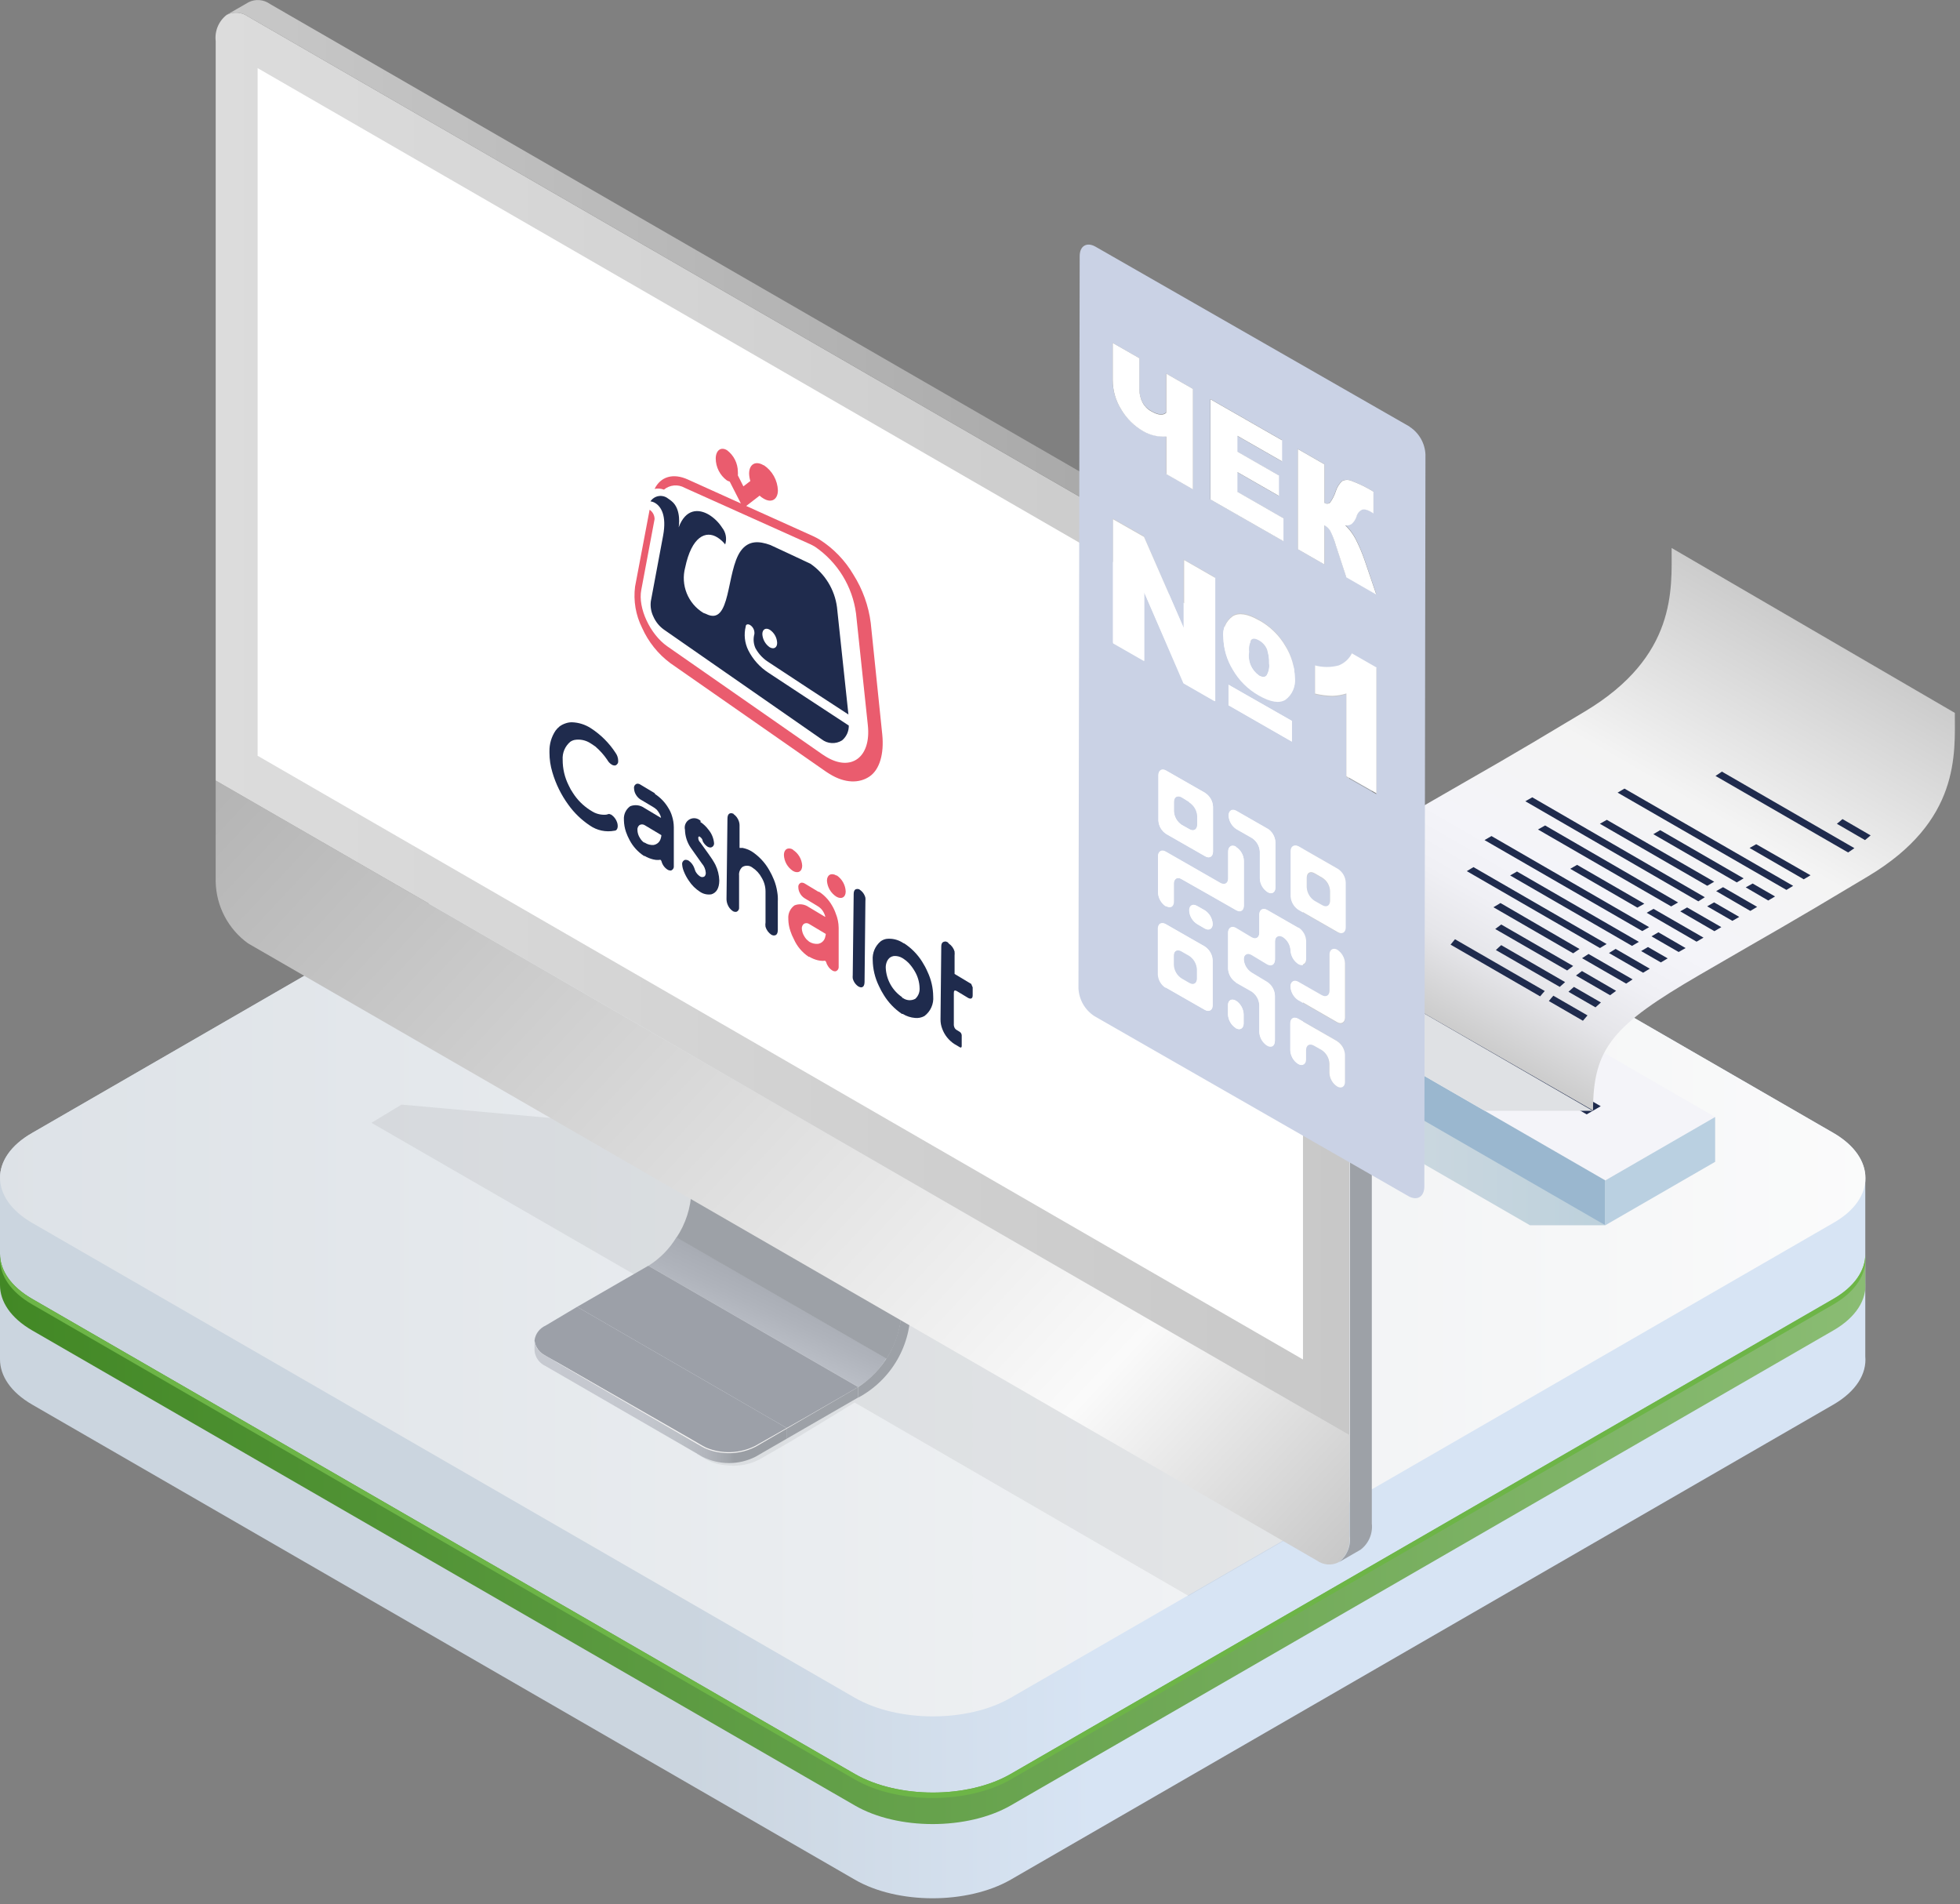 <svg width="209" height="203" viewBox="0 0 209 203" fill="none" xmlns="http://www.w3.org/2000/svg">
<rect x="0" y="0" width="209" height="203" fill="#808080" stroke="none"/>
<path d="M195.5 120.78L107.77 70.13C103.2 67.49 95.77 67.49 91.16 70.13L3.43 120.78C1.14 122.1 0 123.84 0 125.58V144.91C0 146.66 1.13 148.41 3.43 149.74L91.16 200.39C95.72 203.03 103.16 203.03 107.77 200.39L195.5 149.74C197.93 148.33 199.07 146.45 198.9 144.6V125.6C198.92 123.84 197.78 122.1 195.5 120.78Z" fill="url(#paint0_linear)"/>
<path d="M195.5 120.78C200.06 123.42 200.06 127.78 195.5 130.37L107.77 181C103.2 183.64 95.77 183.64 91.16 181L3.43 130.37C-1.14 127.73 -1.14 123.37 3.43 120.78L91.16 70.13C95.72 67.49 103.16 67.49 107.77 70.13L195.5 120.78Z" fill="url(#paint1_linear)"/>
<path d="M195.5 138.47L107.77 189.12C103.2 191.76 95.77 191.76 91.16 189.12L3.43 138.47C1.14 137.15 0 135.41 0 133.67V137C0 138.75 1.13 140.5 3.43 141.83L91.16 192.48C95.72 195.12 103.16 195.12 107.77 192.48L195.5 141.83C197.93 140.43 199.07 138.54 198.9 136.69V133.69C198.92 135.41 197.78 137.15 195.5 138.47Z" fill="url(#paint2_linear)"/>
<path d="M195.5 138.47L107.77 189.12C103.2 191.76 95.77 191.76 91.16 189.12L3.43 138.47C1.14 137.15 0 135.41 0 133.67V134.23C0 135.98 1.13 137.73 3.43 139.06L91.16 189.71C95.72 192.34 103.16 192.34 107.77 189.71L195.5 139.06C197.93 137.65 199.07 135.77 198.9 133.92V133.68C198.92 135.41 197.78 137.15 195.5 138.47Z" fill="#6DB547"/>
<path d="M163.14 130.62H171.18L126.75 100.2L118.72 104.98L163.14 130.62Z" fill="url(#paint3_linear)"/>
<path d="M171.18 125.84L182.89 119.08L138.47 93.44L126.75 100.2L171.18 125.84Z" fill="#F4F4F9"/>
<path d="M171.18 130.62V125.84L126.75 100.2V104.98L171.18 130.62Z" fill="#9AB7CF"/>
<path d="M182.89 123.86V119.08L171.18 125.84V130.62L182.89 123.86Z" fill="#BAD0E1"/>
<path d="M169.19 118.8L170.69 117.93L140.46 100.48L138.96 101.35L169.19 118.8Z" fill="#1F2B4D"/>
<path d="M139.61 101C139.61 94.31 141.8 91.69 151.03 86.35C160.26 81.01 159.25 81.7 169.03 75.83C178.81 69.96 178.25 62.83 178.25 58.42L208.45 76C208.45 80.41 209.03 87.53 199.23 93.4C189.43 99.27 190.43 98.58 181.23 103.93C172.03 109.28 169.87 111.69 169.87 118.38L139.61 101Z" fill="url(#paint4_linear)"/>
<path style="mix-blend-mode:multiply" d="M169.84 118.42H158.32L126.75 100.2C129.47 98.63 133.31 97.33 139.61 100.97L169.84 118.42Z" fill="url(#paint5_linear)"/>
<path d="M182.93 82.72L197.07 90.88L197.74 90.42L183.61 82.26C183.39 82.42 183.16 82.57 182.93 82.72ZM183 95L186.64 97.11L187.37 96.68L183.73 94.58L183 95ZM168.05 104L171.69 106.1L172.33 105.63L168.69 103.52L168.05 104ZM186.15 94.6L188.55 96L189.28 95.57L186.89 94.19L186.15 94.6ZM171.57 101.6L175.21 103.7L175.92 103.27L172.28 101.16L171.57 101.6ZM167.25 105.73L170.13 107.39L170.71 106.87L167.83 105.21L167.25 105.73ZM165.64 106.15C165.467 106.337 165.307 106.527 165.16 106.72L168.79 108.82L169.28 108.25L165.64 106.15ZM168.7 102.15L173.4 104.86L174.09 104.41L169.39 101.7L168.7 102.15ZM182.04 96.62L184.73 98.17L185.46 97.75L182.78 96.2L182.04 96.62ZM179.17 97.16L182.81 99.27L183.55 98.84L179.9 96.74L179.17 97.16ZM175 101.39L177.1 102.6L177.83 102.17L175.73 100.96L175 101.39ZM175.59 97.31L180.91 100.39L181.65 99.96L176.32 96.89L175.59 97.31ZM176.1 99.82L179 101.49L179.74 101.07L176.84 99.39L176.1 99.82ZM195.87 87.82L198.87 89.56C199.07 89.39 199.28 89.23 199.47 89.06L196.47 87.32C196.27 87.5 196.07 87.66 195.86 87.83L195.87 87.82ZM186.56 90.4L192.34 93.74L193.06 93.31L187.27 90L186.56 90.4ZM172.49 84.5L190.49 94.87L191.21 94.44L173.22 84.07L172.49 84.5ZM177.03 88.5L176.3 88.93L185.2 94.07L185.93 93.64L177.03 88.5ZM182.79 94L171.34 87.4L170.6 87.82L182.05 94.43L182.79 94ZM181.79 95.65L163.39 85L162.65 85.42L181.1 96.09L181.79 95.65ZM164 88.43L178.2 96.63L178.94 96.21L164.76 88L164 88.43ZM174.6 96.76L175.34 96.34L168.17 92.2L167.44 92.62L174.6 96.76ZM175.85 98.84L159.04 89.13L158.3 89.56L175.12 99.26L175.85 98.84ZM161.76 92.91L161.03 93.33L174.03 100.84L174.76 100.41L161.76 92.91ZM171.32 100.64L157.12 92.44L156.41 92.87L170.61 101.07L171.32 100.64ZM159.25 96.72L167.75 101.63L168.43 101.17L160 96.27L159.25 96.72ZM159.44 99.04L167.11 103.46L167.75 102.98L160.08 98.56L159.44 99.04ZM166.89 104.7L160.08 100.76C159.88 100.93 159.69 101.11 159.51 101.28L166.32 105.21L166.89 104.7ZM154.67 100.7L164.23 106.22C164.38 106.03 164.55 105.84 164.72 105.65L155.15 100.13C154.997 100.317 154.843 100.503 154.69 100.69L154.67 100.7Z" fill="#1F2B4D"/>
<g style="mix-blend-mode:multiply" opacity="0.06">
<path d="M74.1 120.57L42.82 117.76L39.61 119.7L78 141.85L77.88 149.85L74.31 155L75.31 155.6C76.049 155.986 76.866 156.202 77.7 156.23C78.825 156.335 79.956 156.117 80.96 155.6L84.33 153.66C86.52 152.34 88.97 150.85 91.13 149.52L92.19 150.13L126.73 170.13L143.24 160.6L74.1 120.57Z" fill="black"/>
</g>
<path d="M58.18 144.53L74.9 154.19C75.777 154.634 76.747 154.865 77.73 154.865C78.713 154.865 79.683 154.634 80.56 154.19L83.92 152.25L61.54 139.32L58.18 141.32C56.61 142.17 56.61 143.63 58.18 144.53Z" fill="url(#paint6_linear)"/>
<path d="M57 142.9C57.034 143.25 57.16 143.586 57.366 143.872C57.571 144.158 57.849 144.385 58.17 144.53L74.89 154.19C75.767 154.634 76.737 154.865 77.72 154.865C78.703 154.865 79.673 154.634 80.55 154.19L83.91 152.25L61.54 139.32L58.18 141.32C57.864 141.459 57.589 141.677 57.382 141.954C57.175 142.231 57.043 142.557 57 142.9Z" fill="url(#paint7_linear)"/>
<path d="M80.56 154.19C79.683 154.634 78.713 154.865 77.73 154.865C76.747 154.865 75.777 154.634 74.9 154.19L58.18 144.53C57.857 144.387 57.577 144.16 57.37 143.874C57.163 143.588 57.035 143.252 57 142.9V144C57.034 144.351 57.16 144.686 57.366 144.972C57.571 145.258 57.849 145.485 58.17 145.63L74.9 155.3C75.777 155.744 76.747 155.975 77.73 155.975C78.713 155.975 79.683 155.744 80.56 155.3L83.92 153.36V152.25L80.56 154.19Z" fill="url(#paint8_linear)"/>
<path d="M91.51 147.86C92.736 147.094 93.764 146.049 94.51 144.81L72.14 131.89C71.398 133.131 70.369 134.177 69.14 134.94L91.52 147.86H91.51Z" fill="url(#paint9_linear)"/>
<path d="M69.13 134.94L61.54 139.32L83.92 152.25L91.51 147.87L69.13 134.94Z" fill="url(#paint10_linear)"/>
<path d="M83.92 152.25V153.36L91.51 148.98V147.87L83.92 152.25Z" fill="#9DA1A7"/>
<path d="M96.12 139.88C96.033 141.482 95.571 143.04 94.77 144.43C93.969 145.82 92.852 147.002 91.51 147.88V149C93.247 148.072 94.69 146.677 95.674 144.971C96.659 143.265 97.146 141.318 97.08 139.35L96.12 139.88Z" fill="#9DA1A7"/>
<path d="M97.08 126.4L96.12 126.96V139.88L97.08 139.33V126.4Z" fill="#9DA1A7"/>
<path d="M96.12 139.88V126.96L75.79 115.22L73.73 114.03V126.96L96.12 139.88Z" fill="#9DA1A7"/>
<path d="M73.73 127C73.663 128.758 73.113 130.464 72.14 131.93L94.53 144.85C95.5 143.383 96.05 141.678 96.12 139.92L73.73 127Z" fill="#9DA1A7"/>
<path d="M91.51 147.87L86.13 151L80.6 154.22C79.512 154.787 78.279 155.016 77.06 154.88C76.436 154.829 75.825 154.677 75.25 154.43C74.96 154.3 74.69 154.13 74.42 153.98L73.61 153.51L61.74 146.62L59.53 145.33C59.2 145.13 58.9 144.95 58.61 144.79C58.345 144.644 58.088 144.483 57.84 144.31C57.488 144.062 57.22 143.713 57.07 143.31C57.038 143.209 57.015 143.105 57 143C57.01 143.112 57.033 143.223 57.07 143.33C57.219 143.737 57.492 144.086 57.85 144.33C58.07 144.49 58.34 144.62 58.62 144.79L59.55 145.31L61.77 146.58L73.68 153.41L74.49 153.88C74.76 154.04 75.03 154.2 75.3 154.33C76.132 154.677 77.029 154.84 77.93 154.809C78.831 154.778 79.714 154.553 80.52 154.15L86.08 151L91.51 147.87Z" fill="#F3F2F1"/>
<path d="M26.45 100.57L140.45 166.38C140.775 166.611 141.157 166.75 141.555 166.782C141.953 166.814 142.352 166.737 142.71 166.56C143.137 166.239 143.473 165.811 143.683 165.32C143.894 164.829 143.972 164.291 143.91 163.76V153L23 83.21V94C23.027 95.287 23.352 96.551 23.951 97.691C24.55 98.832 25.405 99.817 26.45 100.57Z" fill="url(#paint11_linear)"/>
<path d="M23 83.21L143.89 153V74.19C143.89 71.64 142.34 68.67 140.43 67.57L26.45 1.76C26.123 1.528 25.74 1.388 25.34 1.357C24.94 1.325 24.539 1.402 24.18 1.58C23.758 1.905 23.428 2.334 23.221 2.824C23.014 3.315 22.938 3.851 23 4.38V83.21Z" fill="url(#paint12_linear)"/>
<path d="M82.64 33C82.657 33.273 82.739 33.539 82.878 33.775C83.017 34.011 83.209 34.212 83.44 34.36C83.88 34.61 84.24 34.42 84.24 33.92C84.222 33.645 84.141 33.378 84.002 33.14C83.863 32.902 83.671 32.7 83.44 32.55C83 32.27 82.64 32.47 82.64 33Z" fill="#141618"/>
<path d="M29.68 87.08L143.89 153.02L29.68 87.08Z" fill="#D4D7DE"/>
<path d="M142.76 66.22L28.78 0.42C28.456 0.187 28.074 0.046 27.676 0.013C27.278 -0.021 26.879 0.054 26.52 0.23L24.18 1.58C24.539 1.402 24.94 1.325 25.34 1.357C25.739 1.388 26.123 1.528 26.45 1.76L140.45 67.57C141.558 68.284 142.442 69.296 143 70.49L145.34 69.15C144.775 67.948 143.88 66.932 142.76 66.22Z" fill="url(#paint13_linear)"/>
<path d="M143 70.49C143.589 71.636 143.91 72.901 143.94 74.19V163.76C144.002 164.291 143.924 164.829 143.713 165.32C143.503 165.811 143.167 166.239 142.74 166.56L145.08 165.21C145.506 164.887 145.84 164.46 146.05 163.969C146.261 163.478 146.34 162.941 146.28 162.41V72.84C146.25 71.555 145.929 70.293 145.34 69.15L143 70.49Z" fill="#9DA1A7"/>
<path d="M138.94 144.93V71.62L27.47 7.26V80.57L138.94 144.93Z" fill="white"/>
<path d="M81.42 49.6C80.58 49.09 79.89 49.48 79.88 50.47C79.886 50.745 79.93 51.017 80.01 51.28L79.27 51.85L78.68 50.68C78.691 50.55 78.691 50.42 78.68 50.29C78.677 49.846 78.571 49.408 78.372 49.011C78.172 48.614 77.884 48.268 77.53 48C76.88 47.6 76.33 48 76.32 48.88C76.323 49.333 76.431 49.779 76.636 50.184C76.841 50.588 77.136 50.939 77.5 51.21C77.596 51.268 77.701 51.312 77.81 51.34L79 53.67L73.35 51.12C71.76 50.4 70.44 50.82 69.8 52.12C70.134 52.053 70.481 52.081 70.8 52.2C71.103 51.947 71.476 51.792 71.869 51.756C72.262 51.72 72.656 51.806 73 52L86.36 58C86.549 58.085 86.733 58.182 86.91 58.29C88.097 59.102 89.099 60.154 89.852 61.38C90.605 62.605 91.091 63.974 91.28 65.4L92.54 77.31C92.91 80.73 90.76 82.31 88.08 80.67L87.69 80.42L71.15 68.9C69.31 67.61 68.01 64.8 68.38 62.9L69.8 55.34C69.799 55.143 69.75 54.949 69.658 54.775C69.566 54.601 69.433 54.451 69.27 54.34L67.72 62.53C67.526 64.042 67.787 65.577 68.47 66.94C69.134 68.425 70.167 69.716 71.47 70.69L88 82.21C88.17 82.33 88.32 82.42 88.48 82.52C90.1 83.52 91.63 83.52 92.72 82.78C93.81 82.04 94.28 80.34 94.08 78.32L92.85 66.41C92.617 64.579 91.986 62.821 91 61.26C90.11 59.745 88.872 58.463 87.39 57.52C87.164 57.383 86.93 57.259 86.69 57.15L79.57 53.94L81 52.84C81.126 52.961 81.267 53.065 81.42 53.15C82.26 53.66 82.94 53.26 82.95 52.28C82.93 51.748 82.784 51.227 82.525 50.762C82.266 50.296 81.901 49.898 81.46 49.6" fill="#EA5C6E"/>
<path d="M82.07 69C81.842 68.841 81.654 68.632 81.519 68.39C81.383 68.147 81.305 67.877 81.29 67.6C81.29 67.09 81.66 66.88 82.09 67.14C82.321 67.295 82.512 67.503 82.647 67.746C82.783 67.99 82.859 68.262 82.87 68.54C82.87 69.06 82.5 69.25 82.07 69ZM86.42 60.1C86.3 60.03 82.14 58.1 82.14 58.1C80.92 57.66 79.82 57.6 78.99 58.73C77.41 60.92 77.99 66.85 75.27 65.44L75 65.34C74.199 64.852 73.577 64.118 73.228 63.247C72.878 62.377 72.819 61.416 73.06 60.51C73.75 57.2 75.26 56.51 76.51 57.3C76.823 57.499 77.1 57.749 77.33 58.04C77.426 57.737 77.447 57.416 77.389 57.103C77.332 56.791 77.198 56.498 77 56.25C76.644 55.696 76.169 55.228 75.61 54.88C74.49 54.21 73.11 54.23 72.37 56.22C72.37 56.22 72.71 54.31 71.62 53.43C71.499 53.329 71.372 53.236 71.24 53.15C71.1 53.038 70.938 52.957 70.765 52.912C70.591 52.866 70.411 52.858 70.234 52.886C70.057 52.914 69.888 52.979 69.737 53.076C69.587 53.173 69.458 53.3 69.36 53.45C69.541 53.471 69.716 53.532 69.87 53.63C70.47 53.99 71.11 54.94 70.71 57.1L69.4 64.1C69.33 64.658 69.424 65.224 69.67 65.73C69.91 66.281 70.293 66.757 70.78 67.11L87.61 78.81C87.916 79.053 88.29 79.195 88.681 79.216C89.071 79.238 89.459 79.138 89.79 78.93C90.021 78.738 90.206 78.496 90.33 78.222C90.455 77.948 90.516 77.65 90.51 77.35C88.78 76.22 82.35 72 81.94 71.72C81.029 71.129 80.291 70.308 79.8 69.34C79.404 68.547 79.305 67.639 79.52 66.78C79.52 66.55 79.76 66.5 79.98 66.63L80.09 66.71C80.218 66.817 80.317 66.955 80.378 67.11C80.439 67.266 80.46 67.434 80.44 67.6C80.302 68.102 80.344 68.636 80.56 69.11C80.9 69.73 81.397 70.251 82 70.62C84 71.95 88.89 75.15 90.47 76.17L89.25 64.73C89.128 63.803 88.814 62.912 88.326 62.115C87.839 61.317 87.189 60.631 86.42 60.1Z" fill="#1F2B4D"/>
<path d="M63 77.63C62.402 77.243 61.711 77.025 61 77C60.769 76.997 60.539 77.034 60.32 77.11C60.087 77.185 59.868 77.296 59.67 77.44C59.509 77.572 59.365 77.724 59.24 77.89C58.803 78.543 58.576 79.314 58.59 80.1V80.23C58.59 80.941 58.694 81.649 58.9 82.33C59.265 83.577 59.843 84.751 60.61 85.8C61.231 86.665 62.003 87.41 62.89 88C63.269 88.265 63.696 88.451 64.148 88.547C64.6 88.643 65.066 88.647 65.52 88.56C65.74 88.56 65.87 88.35 65.87 88.05C65.869 87.917 65.845 87.785 65.8 87.66C65.687 87.33 65.469 87.046 65.18 86.85L64.95 86.77L64.64 86.85C64.058 86.902 63.477 86.746 63 86.41L62.87 86.33C62.166 85.87 61.566 85.267 61.11 84.56C60.928 84.298 60.771 84.02 60.64 83.73C60.214 82.883 59.995 81.948 60 81C59.974 80.639 60.033 80.276 60.174 79.942C60.315 79.609 60.533 79.313 60.81 79.08C60.951 78.982 61.111 78.914 61.28 78.88C61.868 78.783 62.472 78.912 62.97 79.24L63.11 79.33L63.48 79.58C63.964 79.995 64.391 80.473 64.75 81C64.861 81.207 65.022 81.383 65.22 81.51C65.342 81.588 65.487 81.619 65.63 81.6C65.725 81.561 65.805 81.492 65.858 81.404C65.91 81.315 65.932 81.212 65.92 81.11C65.917 80.805 65.819 80.508 65.64 80.26C64.955 79.207 64.055 78.311 63 77.63Z" fill="#1F2B4D"/>
<path d="M68.71 89.85C68.517 89.717 68.357 89.543 68.24 89.34C68.069 89.082 67.975 88.78 67.97 88.47C67.962 88.373 67.978 88.276 68.016 88.187C68.055 88.098 68.114 88.02 68.19 87.96C68.272 87.912 68.365 87.886 68.46 87.886C68.555 87.886 68.648 87.912 68.73 87.96L70.52 89.03V89.1C70.507 89.205 70.483 89.309 70.45 89.41C70.401 89.581 70.305 89.735 70.172 89.854C70.039 89.972 69.876 90.051 69.7 90.08C69.376 90.106 69.053 90.025 68.78 89.85L68.67 89.79L68.71 89.85ZM69.8 84.55L68.28 83.64C68.174 83.568 68.047 83.536 67.92 83.55C67.818 83.58 67.73 83.647 67.673 83.737C67.616 83.827 67.593 83.934 67.61 84.04C67.615 84.23 67.66 84.417 67.74 84.59C67.856 84.838 68.035 85.052 68.26 85.21L69.59 86C69.753 86.091 69.904 86.202 70.04 86.33C70.149 86.461 70.246 86.602 70.33 86.75C70.408 86.886 70.463 87.035 70.49 87.19C70.49 87.19 70.49 87.19 70.37 87.13L68.7 86.13C68.484 85.978 68.234 85.882 67.973 85.85C67.711 85.819 67.445 85.853 67.2 85.95C66.975 86.111 66.795 86.327 66.677 86.577C66.56 86.828 66.509 87.104 66.53 87.38V87.45C66.54 87.872 66.614 88.29 66.75 88.69C66.853 88.986 66.98 89.274 67.13 89.55C67.489 90.24 68.019 90.825 68.67 91.25H68.74C69.023 91.418 69.33 91.543 69.65 91.62C69.829 91.667 70.014 91.688 70.2 91.68C70.288 91.655 70.382 91.655 70.47 91.68C70.47 91.68 70.47 91.68 70.54 91.83C70.635 92.193 70.863 92.508 71.18 92.71C71.285 92.775 71.406 92.809 71.53 92.81C71.631 92.78 71.718 92.716 71.777 92.628C71.835 92.54 71.861 92.435 71.85 92.33V88.18C71.846 87.779 71.782 87.382 71.66 87C71.57 86.697 71.439 86.407 71.27 86.14C70.92 85.544 70.438 85.038 69.86 84.66" fill="#1F2B4D"/>
<path d="M74.73 87.53C74.577 87.373 74.377 87.27 74.16 87.237C73.944 87.205 73.722 87.245 73.53 87.35C73.338 87.456 73.186 87.622 73.097 87.822C73.009 88.023 72.989 88.247 73.04 88.46C73.055 89.142 73.267 89.805 73.65 90.37L74.84 92.05C75.087 92.327 75.235 92.679 75.26 93.05C75.266 93.184 75.224 93.315 75.14 93.42C75.067 93.476 74.977 93.506 74.885 93.506C74.793 93.506 74.703 93.476 74.63 93.42C74.426 93.28 74.261 93.091 74.15 92.87C74.104 92.759 74.064 92.645 74.03 92.53C73.916 92.214 73.706 91.941 73.43 91.75C73.312 91.681 73.175 91.653 73.04 91.67C72.942 91.704 72.86 91.769 72.805 91.857C72.75 91.944 72.727 92.048 72.74 92.15C72.758 92.408 72.819 92.662 72.92 92.9C73.06 93.254 73.241 93.589 73.46 93.9C73.767 94.368 74.169 94.767 74.64 95.07C74.997 95.313 75.434 95.41 75.86 95.34C76.41 95.17 76.69 94.67 76.7 93.88C76.683 93.297 76.543 92.725 76.29 92.2C76.21 92.05 76.11 91.86 75.94 91.6C75.77 91.34 75.43 90.86 74.67 89.81C74.544 89.693 74.469 89.532 74.46 89.36V89.25C74.53 89.13 74.61 89.16 74.68 89.25C74.796 89.333 74.88 89.453 74.92 89.59V89.65C75.033 89.892 75.209 90.1 75.43 90.25C75.534 90.317 75.656 90.352 75.78 90.35C75.891 90.333 75.99 90.273 76.058 90.183C76.125 90.093 76.154 89.981 76.14 89.87C76.089 89.339 75.876 88.836 75.53 88.43C75.293 88.111 75.002 87.837 74.67 87.62" fill="#1F2B4D"/>
<path d="M78.26 86.78C78.175 86.735 78.084 86.705 77.99 86.69C77.8 86.69 77.57 86.76 77.57 87.3L77.47 95.78C77.464 95.988 77.498 96.195 77.57 96.39C77.676 96.691 77.876 96.951 78.14 97.13C78.251 97.198 78.381 97.226 78.51 97.21C78.605 97.179 78.686 97.116 78.74 97.032C78.795 96.949 78.82 96.849 78.81 96.75V93.34C78.792 93.171 78.814 93.001 78.875 92.843C78.936 92.684 79.034 92.543 79.16 92.43C79.323 92.33 79.513 92.282 79.704 92.293C79.895 92.303 80.079 92.372 80.23 92.49C80.653 92.764 80.997 93.143 81.23 93.59C81.492 94.028 81.63 94.529 81.63 95.04V98.33C81.604 98.489 81.604 98.651 81.63 98.81C81.735 99.152 81.954 99.448 82.25 99.65C82.328 99.692 82.412 99.719 82.5 99.73C82.69 99.73 82.93 99.67 82.94 99.15V96.09C82.958 95.755 82.938 95.42 82.88 95.09C82.814 94.637 82.693 94.194 82.52 93.77C82.381 93.425 82.217 93.091 82.03 92.77C81.576 91.963 80.934 91.277 80.16 90.77C79.852 90.584 79.513 90.456 79.16 90.39C79.06 90.403 78.96 90.403 78.86 90.39V90.29V87.94C78.855 87.821 78.835 87.704 78.8 87.59C78.701 87.261 78.493 86.975 78.21 86.78" fill="#1F2B4D"/>
<path d="M91.68 94.84C91.606 94.791 91.519 94.767 91.43 94.77C91.25 94.77 91.03 94.84 91.03 95.33L90.93 103.94C90.919 104.06 90.919 104.18 90.93 104.3C91.014 104.657 91.233 104.969 91.54 105.17C91.621 105.215 91.709 105.245 91.8 105.26C91.98 105.26 92.18 105.17 92.19 104.68L92.28 96.06C92.291 95.943 92.291 95.826 92.28 95.71C92.194 95.351 91.971 95.039 91.66 94.84" fill="#1F2B4D"/>
<path d="M96.2 106.31C95.686 105.961 95.26 105.498 94.957 104.956C94.653 104.415 94.48 103.81 94.45 103.19C94.441 102.989 94.472 102.789 94.54 102.6C94.608 102.396 94.733 102.215 94.9 102.08C95.02 101.998 95.156 101.944 95.3 101.92C95.625 101.893 95.951 101.97 96.23 102.14L96.34 102.21C96.539 102.339 96.724 102.49 96.89 102.66C97.126 102.913 97.334 103.191 97.51 103.49C97.861 104.058 98.051 104.712 98.06 105.38C98.068 105.586 98.031 105.791 97.952 105.981C97.872 106.171 97.752 106.341 97.6 106.48C97.392 106.592 97.157 106.643 96.922 106.627C96.687 106.611 96.46 106.529 96.27 106.39H96.2V106.31ZM96.36 100.56L96.26 100.5C95.75 100.17 95.143 100.026 94.54 100.09C94.312 100.124 94.096 100.213 93.91 100.35C93.62 100.592 93.391 100.899 93.243 101.247C93.096 101.595 93.033 101.973 93.06 102.35C93.073 103.3 93.295 104.235 93.71 105.09C93.865 105.436 94.045 105.77 94.25 106.09C94.741 106.885 95.395 107.567 96.17 108.09H96.26C96.656 108.335 97.105 108.482 97.57 108.52C97.916 108.557 98.265 108.487 98.57 108.32C98.893 108.079 99.149 107.76 99.313 107.392C99.478 107.025 99.545 106.621 99.51 106.22C99.5 105.317 99.296 104.427 98.91 103.61C98.746 103.231 98.552 102.867 98.33 102.52C97.843 101.745 97.195 101.083 96.43 100.58" fill="#1F2B4D"/>
<path d="M101.07 100.46L100.86 100.37C100.54 100.37 100.38 100.5 100.37 100.89L100.29 108.67C100.285 109.012 100.347 109.351 100.47 109.67C100.712 110.333 101.161 110.901 101.75 111.29L102.36 111.65C102.47 111.72 102.55 111.65 102.55 111.53V110.37C102.546 110.299 102.526 110.229 102.492 110.167C102.457 110.104 102.409 110.051 102.35 110.01L102.06 109.83C101.95 109.779 101.86 109.695 101.8 109.59C101.729 109.455 101.697 109.302 101.71 109.15V105.91C101.71 105.66 101.76 105.62 101.77 105.62C101.83 105.56 101.98 105.62 102.1 105.7L103.26 106.4L103.43 106.46C103.54 106.46 103.72 106.46 103.72 106.1V105.26L103.59 104.96V104.91L101.79 103.83V103.71V101.84C101.804 101.73 101.804 101.619 101.79 101.51V101.44C101.691 101.092 101.471 100.79 101.17 100.59" fill="#1F2B4D"/>
<path d="M86.25 100.35C86.055 100.219 85.894 100.045 85.78 99.84C85.615 99.589 85.519 99.299 85.5 99C85.494 98.903 85.51 98.807 85.549 98.718C85.587 98.63 85.646 98.551 85.72 98.49C85.801 98.44 85.895 98.414 85.99 98.414C86.085 98.414 86.179 98.44 86.26 98.49L88.05 99.56V99.65C88.032 99.751 88.008 99.851 87.98 99.95C87.932 100.122 87.836 100.276 87.703 100.395C87.57 100.514 87.406 100.592 87.23 100.62C86.904 100.649 86.578 100.572 86.3 100.4L86.21 100.34L86.25 100.35ZM87.32 95.1L85.81 94.19C85.699 94.122 85.57 94.09 85.44 94.1C85.338 94.13 85.25 94.196 85.193 94.287C85.136 94.377 85.114 94.484 85.13 94.59C85.131 94.781 85.175 94.969 85.26 95.14C85.37 95.389 85.551 95.602 85.78 95.75L87.11 96.55C87.272 96.638 87.42 96.749 87.55 96.88C87.666 97.001 87.764 97.139 87.84 97.29C87.915 97.432 87.972 97.583 88.01 97.74C87.966 97.733 87.925 97.716 87.89 97.69L86.22 96.69C86.004 96.539 85.754 96.444 85.492 96.414C85.23 96.384 84.964 96.421 84.72 96.52C84.497 96.679 84.319 96.894 84.203 97.143C84.087 97.392 84.038 97.666 84.06 97.94V98.02C84.07 98.439 84.144 98.853 84.28 99.25C84.377 99.55 84.501 99.841 84.65 100.12C84.987 100.884 85.535 101.536 86.23 102H86.3C86.58 102.167 86.883 102.292 87.2 102.37C87.383 102.414 87.571 102.437 87.76 102.44C87.845 102.415 87.935 102.415 88.02 102.44C88.02 102.44 88.02 102.44 88.1 102.58C88.202 102.943 88.433 103.256 88.75 103.46C88.853 103.528 88.977 103.559 89.1 103.55C89.201 103.519 89.288 103.454 89.348 103.367C89.408 103.28 89.437 103.175 89.43 103.07V98.92C89.425 98.395 89.32 97.876 89.12 97.39C89.017 97.09 88.883 96.802 88.72 96.53C88.373 95.927 87.886 95.416 87.3 95.04" fill="#EA5C6E"/>
<path d="M84.59 90.59C84.06 90.27 83.59 90.52 83.59 91.14C83.603 91.478 83.696 91.808 83.861 92.104C84.026 92.399 84.259 92.651 84.54 92.84C85.07 93.16 85.54 92.92 85.54 92.29C85.522 91.947 85.421 91.614 85.247 91.318C85.073 91.022 84.831 90.772 84.54 90.59" fill="#EA5C6E"/>
<path d="M89.18 93.33C88.65 93.02 88.18 93.26 88.18 93.89C88.202 94.232 88.304 94.564 88.478 94.859C88.651 95.154 88.892 95.404 89.18 95.59C89.72 95.91 90.18 95.66 90.18 95.04C90.166 94.701 90.072 94.369 89.907 94.072C89.743 93.775 89.51 93.521 89.23 93.33" fill="#EA5C6E"/>
<path d="M126.8 101.9L125.96 101.42C125.5 101.16 125.13 101.42 125.13 101.91V102.91C125.143 103.199 125.226 103.48 125.37 103.731C125.514 103.981 125.717 104.194 125.96 104.35L126.79 104.83C127.25 105.09 127.62 104.83 127.63 104.34V103.34C127.614 103.052 127.53 102.771 127.386 102.521C127.242 102.271 127.041 102.059 126.8 101.9ZM126.8 85.51L126 85C125.54 84.74 125.17 85 125.17 85.49V86.49C125.186 86.777 125.268 87.056 125.411 87.306C125.553 87.556 125.751 87.77 125.99 87.93L126.83 88.4C127.29 88.67 127.66 88.4 127.66 87.91V87C127.643 86.711 127.558 86.43 127.412 86.179C127.266 85.929 127.063 85.717 126.82 85.56L126.8 85.51ZM141 93.61L140.17 93.13C139.72 92.87 139.34 93.13 139.34 93.62V94.62C139.354 94.91 139.437 95.192 139.581 95.445C139.725 95.697 139.927 95.911 140.17 96.07L141 96.54C141.46 96.81 141.83 96.54 141.83 96.05V95.05C141.821 94.76 141.74 94.477 141.596 94.226C141.451 93.975 141.246 93.763 141 93.61ZM134.32 68.23C133.93 68.01 133.64 67.98 133.47 68.17C133.239 68.561 133.144 69.019 133.2 69.47C133.119 69.946 133.172 70.435 133.354 70.882C133.536 71.329 133.84 71.716 134.23 72C134.6 72.21 134.88 72.22 135.06 72C135.293 71.613 135.388 71.158 135.33 70.71C135.353 70.175 135.268 69.641 135.08 69.14C134.911 68.765 134.628 68.453 134.27 68.25L134.32 68.23ZM131.78 109.6C131.537 109.443 131.334 109.231 131.188 108.98C131.042 108.73 130.957 108.449 130.94 108.16V107.16C130.94 106.63 131.31 106.41 131.77 106.67C132.013 106.829 132.215 107.043 132.359 107.295C132.503 107.547 132.586 107.83 132.6 108.12V109.12C132.6 109.65 132.22 109.87 131.77 109.61L131.78 109.6ZM138.42 113.42C138.177 113.263 137.974 113.051 137.828 112.8C137.682 112.55 137.597 112.269 137.58 111.98V109.09C137.58 108.56 137.96 108.34 138.42 108.6L142.57 110.98C142.812 111.137 143.014 111.35 143.158 111.6C143.302 111.851 143.385 112.131 143.4 112.42V115.32C143.4 115.85 143.03 116.07 142.57 115.8C142.327 115.644 142.124 115.431 141.98 115.181C141.836 114.93 141.753 114.649 141.74 114.36V113.36C141.727 113.07 141.644 112.787 141.5 112.535C141.356 112.282 141.154 112.068 140.91 111.91L140.08 111.44C139.62 111.18 139.25 111.44 139.25 111.93V112.93C139.25 113.46 138.88 113.67 138.42 113.41V113.42ZM124.28 105.31C124.038 105.153 123.837 104.94 123.694 104.69C123.552 104.439 123.471 104.158 123.46 103.87V99C123.46 98.47 123.84 98.25 124.29 98.51L128.45 100.89C128.693 101.049 128.895 101.263 129.039 101.515C129.183 101.767 129.266 102.05 129.28 102.34V107.16C129.28 107.69 128.91 107.9 128.45 107.64L124.29 105.26L124.28 105.31ZM127.64 98.49C127.395 98.335 127.191 98.123 127.044 97.872C126.898 97.622 126.814 97.34 126.8 97.05C126.8 96.52 127.17 96.3 127.64 96.57L128.47 97.04C128.711 97.198 128.912 97.411 129.056 97.661C129.2 97.912 129.284 98.192 129.3 98.48C129.3 99.01 128.92 99.23 128.46 98.97L127.64 98.49ZM131.78 104.73C131.539 104.571 131.338 104.358 131.194 104.108C131.05 103.858 130.966 103.578 130.95 103.29V99.46C130.95 98.93 131.33 98.72 131.78 98.98L133.45 99.98C133.9 100.24 134.28 99.98 134.28 99.49V97.51C134.28 96.98 134.66 96.76 135.11 97.02L138.44 98.93C138.683 99.086 138.886 99.298 139.03 99.549C139.174 99.799 139.257 100.081 139.27 100.37V102.3C139.27 102.83 138.9 103.05 138.45 102.79C138.207 102.633 138.004 102.421 137.858 102.17C137.712 101.92 137.627 101.639 137.61 101.35C137.597 101.059 137.516 100.776 137.371 100.524C137.227 100.272 137.024 100.058 136.78 99.9C136.32 99.64 135.95 99.9 135.95 100.39V102.32C135.95 102.85 135.57 103.07 135.11 102.81L133.45 101.81C132.99 101.54 132.62 101.81 132.62 102.29C132.635 102.578 132.718 102.859 132.862 103.11C133.006 103.36 133.208 103.572 133.45 103.73L135.11 104.73C135.353 104.886 135.556 105.098 135.7 105.349C135.844 105.6 135.927 105.881 135.94 106.17V111C135.94 111.53 135.57 111.75 135.11 111.48C134.868 111.325 134.667 111.114 134.522 110.865C134.378 110.617 134.295 110.337 134.28 110.05V107.16C134.264 106.87 134.181 106.588 134.037 106.336C133.893 106.085 133.692 105.87 133.45 105.71L131.78 104.76V104.73ZM138.44 106.64C138.198 106.482 137.996 106.27 137.852 106.02C137.708 105.769 137.625 105.488 137.61 105.2C137.61 104.67 137.98 104.45 138.44 104.72L140.93 106.14C141.4 106.41 141.76 106.14 141.77 105.65V101.8C141.77 101.26 142.15 101.05 142.61 101.31C142.852 101.467 143.053 101.679 143.196 101.93C143.338 102.181 143.419 102.462 143.43 102.75V108.53C143.43 109.06 143.06 109.29 142.6 109.03L138.45 106.64H138.44ZM124.32 96.64C124.077 96.484 123.874 96.271 123.73 96.021C123.586 95.77 123.503 95.489 123.49 95.2V91.32C123.49 90.78 123.86 90.56 124.32 90.83L130.13 94.16C130.6 94.43 130.97 94.16 130.97 93.67V90.79C130.97 90.25 131.35 90.03 131.81 90.3C132.053 90.456 132.256 90.668 132.4 90.919C132.544 91.169 132.627 91.451 132.64 91.74V96.56C132.64 97.09 132.27 97.31 131.81 97.04L126 93.71C125.55 93.44 125.18 93.71 125.18 94.2V96.13C125.18 96.66 124.81 96.88 124.35 96.61L124.32 96.64ZM124.35 88.9C124.108 88.742 123.906 88.53 123.762 88.279C123.618 88.029 123.535 87.748 123.52 87.46V82.64C123.52 82.11 123.89 81.88 124.35 82.15L128.51 84.53C128.752 84.687 128.954 84.9 129.098 85.15C129.242 85.4 129.325 85.681 129.34 85.97V90.79C129.34 91.33 128.96 91.55 128.51 91.28L124.35 88.9ZM131.84 88.37C131.598 88.212 131.396 88 131.252 87.749C131.108 87.499 131.025 87.218 131.01 86.93C131.01 86.39 131.39 86.17 131.85 86.44L135.17 88.34C135.414 88.498 135.616 88.713 135.76 88.965C135.904 89.217 135.987 89.5 136 89.79V94.61C136 95.14 135.63 95.36 135.17 95.09C134.927 94.934 134.724 94.721 134.58 94.471C134.436 94.22 134.353 93.939 134.34 93.65V90.76C134.322 90.471 134.237 90.19 134.091 89.94C133.946 89.69 133.743 89.477 133.5 89.32L131.84 88.37ZM138.46 97C138.217 96.843 138.014 96.631 137.868 96.38C137.722 96.13 137.637 95.849 137.62 95.56V90.74C137.62 90.21 138 89.99 138.46 90.25L142.61 92.63C142.852 92.787 143.054 93 143.198 93.25C143.342 93.501 143.425 93.781 143.44 94.07V98.89C143.44 99.42 143.07 99.65 142.61 99.38L138.46 97ZM131 75.18V73L137.76 76.87V79.06L131 75.18ZM134.23 74.07C133.071 73.418 132.111 72.464 131.45 71.31C130.824 70.288 130.479 69.118 130.45 67.92C130.393 67.482 130.456 67.037 130.632 66.632C130.808 66.227 131.091 65.877 131.45 65.62C132.11 65.22 133.04 65.37 134.23 66.05C135.408 66.699 136.386 67.656 137.06 68.82C137.689 69.841 138.034 71.011 138.06 72.21C138.108 72.649 138.042 73.092 137.866 73.498C137.691 73.903 137.413 74.255 137.06 74.52C136.41 74.93 135.47 74.79 134.21 74.07H134.23ZM126.21 66.95V59.63L129.52 61.53V74.76L126.19 72.85L122 63.14V70.41L118.68 68.51V55.28L121.98 57.16L126.22 67L126.21 66.95ZM140.22 74V71C141.046 71.22 141.914 71.22 142.74 71C143.35 70.758 143.849 70.299 144.14 69.71L146.76 71.21V84.66L143.55 82.83V74.01C143.061 74.163 142.553 74.248 142.04 74.26C141.423 74.248 140.809 74.168 140.21 74.02L140.22 74ZM122.73 43.8C123.47 44.23 124.02 44.28 124.35 43.96V39.83L127.2 41.46V52.14L124.35 50.51V46.51C123.484 46.573 122.619 46.37 121.87 45.93C120.913 45.374 120.114 44.582 119.55 43.63C118.954 42.68 118.638 41.581 118.64 40.46V36.56L121.49 38.19V41.47C121.482 41.949 121.592 42.423 121.81 42.85C122.016 43.251 122.336 43.581 122.73 43.8ZM129.06 53.22V42.54L136.69 46.91V49.19L131.92 46.46V48.15L136.35 50.69V52.87L131.92 50.33V52.43L136.83 55.25V57.67L129.05 53.22H129.06ZM141.21 53.6C141.295 53.659 141.396 53.69 141.5 53.69C141.604 53.69 141.705 53.659 141.79 53.6C142.071 53.218 142.287 52.792 142.43 52.34C142.558 51.937 142.785 51.572 143.09 51.28C143.254 51.197 143.436 51.154 143.62 51.154C143.804 51.154 143.986 51.197 144.15 51.28C144.952 51.58 145.722 51.958 146.45 52.41V54.67L146.31 54.59C145.82 54.31 145.46 54.2 145.23 54.28C145.087 54.348 144.961 54.448 144.861 54.57C144.761 54.693 144.689 54.836 144.65 54.99C144.554 55.292 144.382 55.564 144.15 55.78C144.05 55.855 143.934 55.908 143.812 55.936C143.69 55.963 143.563 55.965 143.44 55.94C143.871 56.355 144.235 56.834 144.52 57.36C144.911 58.114 145.245 58.896 145.52 59.7L146.76 63.34L143.56 61.5L142.45 58.11C142.299 57.568 142.095 57.042 141.84 56.54C141.695 56.291 141.484 56.087 141.23 55.95V60.17L138.39 58.54V47.86L141.23 49.49V53.59L141.21 53.6ZM150.31 45.48L116.82 26.3C115.89 25.77 115.13 26.21 115.13 27.3L115 105.37C115.029 105.96 115.197 106.535 115.49 107.048C115.784 107.561 116.195 107.997 116.69 108.32L150.17 127.51C151.11 128.05 151.87 127.59 151.88 126.51L152 48.44C151.971 47.849 151.802 47.273 151.506 46.76C151.211 46.247 150.797 45.811 150.3 45.49" fill="#CAD2E5"/>
<path d="M131.78 106.68C131.32 106.42 130.95 106.68 130.95 107.17V108.17C130.967 108.459 131.051 108.74 131.197 108.99C131.343 109.241 131.546 109.453 131.79 109.61C132.24 109.87 132.61 109.61 132.62 109.12V108.12C132.606 107.83 132.523 107.547 132.379 107.295C132.235 107.043 132.033 106.829 131.79 106.67L131.78 106.68ZM142.59 111L138.44 108.62C137.98 108.36 137.6 108.62 137.6 109.11V112C137.617 112.289 137.702 112.57 137.847 112.82C137.993 113.071 138.196 113.283 138.44 113.44C138.9 113.7 139.27 113.44 139.27 112.96V111.96C139.27 111.43 139.64 111.21 140.1 111.47L140.93 111.94C141.173 112.098 141.376 112.312 141.52 112.565C141.664 112.817 141.747 113.1 141.76 113.39V114.39C141.773 114.679 141.855 114.96 142 115.211C142.144 115.461 142.347 115.674 142.59 115.83C143.05 116.1 143.42 115.83 143.42 115.35V112.45C143.405 112.161 143.322 111.88 143.178 111.63C143.034 111.38 142.832 111.167 142.59 111.01V111ZM126 104.31C125.757 104.154 125.554 103.941 125.41 103.691C125.265 103.44 125.183 103.159 125.17 102.87V101.87C125.17 101.34 125.54 101.12 126 101.38L126.84 101.86C127.081 102.018 127.282 102.231 127.426 102.481C127.57 102.731 127.653 103.012 127.67 103.3V104.3C127.67 104.84 127.29 105.05 126.83 104.79L126 104.31ZM128.5 100.92L124.34 98.54C123.89 98.28 123.52 98.54 123.51 99.03V103.85C123.521 104.138 123.602 104.419 123.744 104.67C123.887 104.92 124.088 105.133 124.33 105.29L128.49 107.67C128.95 107.93 129.32 107.67 129.32 107.19V102.37C129.306 102.08 129.223 101.797 129.079 101.545C128.935 101.293 128.733 101.079 128.49 100.92H128.5ZM128.49 97.07L127.66 96.6C127.19 96.33 126.82 96.6 126.82 97.08C126.834 97.37 126.918 97.652 127.064 97.902C127.21 98.153 127.415 98.365 127.66 98.52L128.48 99C128.94 99.26 129.32 99 129.32 98.51C129.303 98.222 129.22 97.941 129.076 97.691C128.932 97.441 128.731 97.228 128.49 97.07ZM138.49 98.93L135.12 97C134.67 96.74 134.3 97 134.29 97.49V99.42C134.29 99.95 133.91 100.17 133.46 99.91L131.79 98.91C131.34 98.65 130.96 98.91 130.96 99.39V103.25C130.976 103.538 131.06 103.818 131.204 104.068C131.348 104.318 131.549 104.531 131.79 104.69L133.46 105.64C133.702 105.8 133.903 106.015 134.047 106.266C134.191 106.518 134.274 106.8 134.29 107.09V109.98C134.305 110.267 134.388 110.546 134.532 110.795C134.676 111.044 134.878 111.255 135.12 111.41C135.58 111.68 135.95 111.41 135.95 110.93V106.11C135.937 105.821 135.854 105.539 135.71 105.289C135.566 105.038 135.363 104.826 135.12 104.67L133.46 103.67C133.218 103.512 133.016 103.3 132.872 103.049C132.728 102.799 132.645 102.518 132.63 102.23C132.63 101.7 133 101.48 133.46 101.75L135.12 102.75C135.58 103.01 135.96 102.75 135.96 102.26V100.33C135.96 99.8 136.33 99.58 136.79 99.84C137.034 99.998 137.237 100.212 137.381 100.464C137.526 100.716 137.607 100.999 137.62 101.29C137.637 101.579 137.721 101.86 137.867 102.11C138.013 102.361 138.216 102.573 138.46 102.73C138.91 102.99 139.28 102.73 139.28 102.24V100.31C139.267 100.021 139.184 99.739 139.04 99.489C138.896 99.238 138.693 99.026 138.45 98.87L138.49 98.93ZM142.61 101.25C142.15 100.99 141.77 101.25 141.77 101.74V105.59C141.77 106.13 141.4 106.35 140.93 106.08L138.44 104.66C137.98 104.39 137.61 104.66 137.61 105.14C137.625 105.428 137.708 105.709 137.852 105.959C137.996 106.21 138.198 106.422 138.44 106.58L142.59 108.97C143.05 109.23 143.42 108.97 143.42 108.47V102.69C143.409 102.402 143.328 102.12 143.185 101.87C143.043 101.619 142.842 101.407 142.6 101.25H142.61ZM131.8 90.25C131.34 89.98 130.97 90.25 130.96 90.74V93.62C130.96 94.16 130.59 94.38 130.12 94.11L124.31 90.78C123.85 90.51 123.48 90.78 123.48 91.27V95.12C123.493 95.409 123.575 95.69 123.72 95.941C123.864 96.191 124.067 96.403 124.31 96.56C124.77 96.83 125.14 96.56 125.14 96.08V94.2C125.14 93.67 125.51 93.44 125.96 93.71L131.8 97C132.26 97.27 132.63 97 132.63 96.52V91.74C132.617 91.451 132.534 91.169 132.39 90.919C132.246 90.668 132.043 90.456 131.8 90.3V90.25ZM126 87.93C125.761 87.769 125.563 87.556 125.421 87.306C125.278 87.056 125.196 86.777 125.18 86.49V85.49C125.18 84.96 125.55 84.74 126.01 85L126.84 85.48C127.083 85.637 127.286 85.849 127.432 86.099C127.578 86.35 127.663 86.631 127.68 86.92V87.92C127.68 88.46 127.31 88.68 126.85 88.41L126.01 87.94L126 87.93ZM128.52 84.54L124.36 82.16C123.9 81.89 123.53 82.16 123.53 82.65V87.47C123.545 87.758 123.628 88.039 123.772 88.29C123.916 88.54 124.118 88.752 124.36 88.91L128.52 91.29C128.97 91.56 129.35 91.29 129.35 90.8V86C129.335 85.711 129.252 85.43 129.108 85.18C128.964 84.93 128.762 84.717 128.52 84.56V84.54ZM135.17 88.37L131.85 86.47C131.39 86.2 131.01 86.47 131.01 86.96C131.025 87.248 131.108 87.529 131.252 87.779C131.396 88.03 131.598 88.242 131.84 88.4L133.5 89.35C133.743 89.507 133.945 89.72 134.091 89.97C134.237 90.22 134.322 90.501 134.34 90.79V93.68C134.353 93.969 134.435 94.25 134.58 94.501C134.724 94.751 134.927 94.964 135.17 95.12C135.63 95.39 136 95.12 136 94.64V89.79C135.987 89.5 135.904 89.217 135.76 88.965C135.616 88.712 135.413 88.498 135.17 88.34V88.37ZM140.17 96.03C139.927 95.871 139.725 95.656 139.581 95.404C139.437 95.152 139.354 94.87 139.34 94.58V93.58C139.34 93.04 139.72 92.83 140.17 93.09L141 93.57C141.246 93.723 141.451 93.934 141.596 94.186C141.74 94.437 141.821 94.72 141.83 95.01V96.01C141.83 96.54 141.46 96.77 141 96.5L140.17 96.03ZM142.67 92.63L138.52 90.25C138.06 89.99 137.68 90.25 137.68 90.74V95.56C137.697 95.849 137.782 96.13 137.927 96.38C138.073 96.631 138.276 96.843 138.52 97L142.67 99.38C143.13 99.65 143.5 99.38 143.5 98.89V94.07C143.485 93.781 143.402 93.5 143.258 93.25C143.114 93 142.912 92.787 142.67 92.63ZM137.78 76.86L131 73V75.19L137.75 79.06V76.86H137.78ZM134.23 72C133.839 71.726 133.531 71.35 133.34 70.912C133.15 70.474 133.084 69.993 133.15 69.52C133.094 69.069 133.189 68.612 133.42 68.22C133.59 68.03 133.88 68.06 134.27 68.28C134.627 68.483 134.911 68.795 135.08 69.17C135.267 69.671 135.352 70.205 135.33 70.74C135.388 71.188 135.293 71.643 135.06 72.03C134.88 72.22 134.6 72.21 134.23 72.03V72ZM134.23 66.13C133.04 65.45 132.11 65.3 131.45 65.7C131.091 65.957 130.808 66.306 130.632 66.712C130.456 67.117 130.393 67.562 130.45 68C130.479 69.198 130.824 70.368 131.45 71.39C132.111 72.544 133.071 73.497 134.23 74.15C135.49 74.87 136.43 75.01 137.08 74.6C137.433 74.335 137.711 73.983 137.886 73.577C138.062 73.172 138.128 72.728 138.08 72.29C138.054 71.091 137.709 69.921 137.08 68.9C136.406 67.736 135.428 66.778 134.25 66.13H134.23ZM129.58 61.61L126.27 59.71V67.03L121.99 57.24L118.69 55.36V68.59L122.01 70.49V63.14L126.26 72.85L129.59 74.76V61.53L129.58 61.61ZM146.77 71.15L144.15 69.65C143.859 70.238 143.36 70.698 142.75 70.94C141.924 71.16 141.055 71.16 140.23 70.94V73.94C140.829 74.088 141.443 74.168 142.06 74.18C142.572 74.168 143.081 74.083 143.57 73.93V82.75L146.78 84.58V71.13L146.77 71.15ZM127.21 41.46L124.36 39.83V44C124.03 44.32 123.48 44.27 122.74 43.84C122.346 43.621 122.026 43.29 121.82 42.89C121.602 42.463 121.492 41.989 121.5 41.51V38.19L118.65 36.56V40.49C118.648 41.611 118.963 42.71 119.56 43.66C120.124 44.612 120.923 45.404 121.88 45.96C122.629 46.4 123.494 46.603 124.36 46.54V50.54L127.21 52.17V41.49V41.46ZM136.71 46.94L129.08 42.57V53.25L136.86 57.7V55.25L131.95 52.43V50.33L136.38 52.87V50.69L131.95 48.15V46.46L136.72 49.19V46.91L136.71 46.94ZM146.47 52.42C145.742 51.968 144.972 51.59 144.17 51.29C144.005 51.207 143.824 51.164 143.64 51.164C143.456 51.164 143.274 51.207 143.11 51.29C142.805 51.583 142.578 51.947 142.45 52.35C142.307 52.802 142.091 53.228 141.81 53.61C141.725 53.669 141.624 53.7 141.52 53.7C141.416 53.7 141.315 53.669 141.23 53.61V49.5L138.39 47.87V58.55L141.23 60.18V56C141.484 56.137 141.695 56.341 141.84 56.59C142.094 57.092 142.299 57.618 142.45 58.16L143.56 61.55L146.76 63.39L145.52 59.75C145.245 58.946 144.91 58.164 144.52 57.41C144.237 56.888 143.876 56.413 143.45 56C143.573 56.025 143.7 56.023 143.822 55.996C143.944 55.968 144.06 55.915 144.16 55.84C144.391 55.624 144.564 55.352 144.66 55.05C144.699 54.896 144.771 54.753 144.871 54.63C144.971 54.508 145.097 54.408 145.24 54.34C145.47 54.26 145.83 54.34 146.32 54.65L146.46 54.73V52.42" fill="white"/>
<defs>
<linearGradient id="paint0_linear" x1="116.77" y1="135.26" x2="73.46" y2="135.26" gradientUnits="userSpaceOnUse">
<stop stop-color="#D7E4F4"/>
<stop offset="1" stop-color="#CBD5DF"/>
</linearGradient>
<linearGradient id="paint1_linear" x1="208.88" y1="125.57" x2="-211.81" y2="125.57" gradientUnits="userSpaceOnUse">
<stop stop-color="#FCFCFC"/>
<stop offset="1" stop-color="#BEC8D2"/>
</linearGradient>
<linearGradient id="paint2_linear" x1="0" y1="164.05" x2="198.92" y2="164.05" gradientUnits="userSpaceOnUse">
<stop stop-color="#428825"/>
<stop offset="1" stop-color="#8ABC73"/>
</linearGradient>
<linearGradient id="paint3_linear" x1="171.17" y1="115.41" x2="118.72" y2="115.41" gradientUnits="userSpaceOnUse">
<stop stop-color="#BDD1DC"/>
<stop offset="1" stop-color="#DFE1E4"/>
</linearGradient>
<linearGradient id="paint4_linear" x1="188.75" y1="64.44" x2="160.65" y2="113.12" gradientUnits="userSpaceOnUse">
<stop stop-color="#CCCCCC"/>
<stop offset="0.4" stop-color="#F4F4F4"/>
<stop offset="0.65" stop-color="#F4F4F9"/>
<stop offset="0.75" stop-color="#F0F0F5"/>
<stop offset="0.86" stop-color="#E5E5E9"/>
<stop offset="0.96" stop-color="#D3D3D4"/>
<stop offset="1" stop-color="#CCCCCC"/>
</linearGradient>
<linearGradient id="paint5_linear" x1="-13193.7" y1="2246.64" x2="-11336.9" y2="2246.64" gradientUnits="userSpaceOnUse">
<stop stop-color="#BDD1DC"/>
<stop offset="1" stop-color="#DFE1E4"/>
</linearGradient>
<linearGradient id="paint6_linear" x1="88.83" y1="108.04" x2="68.66" y2="151.29" gradientUnits="userSpaceOnUse">
<stop stop-color="#9CA0A8"/>
<stop offset="1" stop-color="#E0E4EC"/>
</linearGradient>
<linearGradient id="paint7_linear" x1="2529.81" y1="1543.45" x2="2324.23" y2="2306.75" gradientUnits="userSpaceOnUse">
<stop stop-color="#9CA0A8"/>
<stop offset="1" stop-color="#E0E4EC"/>
</linearGradient>
<linearGradient id="paint8_linear" x1="57.01" y1="149.44" x2="83.92" y2="149.44" gradientUnits="userSpaceOnUse">
<stop stop-color="#C6C9D0"/>
<stop offset="0.42" stop-color="#C4C7CE"/>
<stop offset="0.57" stop-color="#BDC1C7"/>
<stop offset="0.68" stop-color="#B2B5BC"/>
<stop offset="0.77" stop-color="#A1A5AB"/>
<stop offset="0.79" stop-color="#9A9EA4"/>
</linearGradient>
<linearGradient id="paint9_linear" x1="90.49" y1="121.31" x2="75.88" y2="152.63" gradientUnits="userSpaceOnUse">
<stop offset="0.38" stop-color="#9CA0A8"/>
<stop offset="0.59" stop-color="#AFB3BB"/>
<stop offset="1" stop-color="#E0E4EC"/>
</linearGradient>
<linearGradient id="paint10_linear" x1="2684.51" y1="2212.49" x2="2520.29" y2="2822.04" gradientUnits="userSpaceOnUse">
<stop offset="0.38" stop-color="#9CA0A8"/>
<stop offset="0.59" stop-color="#AFB3BB"/>
<stop offset="1" stop-color="#E0E4EC"/>
</linearGradient>
<linearGradient id="paint11_linear" x1="30.13" y1="75.55" x2="135.79" y2="174.08" gradientUnits="userSpaceOnUse">
<stop stop-color="#B4B4B4"/>
<stop offset="0.78" stop-color="#FAFAFA"/>
<stop offset="1" stop-color="#C8C8C8"/>
</linearGradient>
<linearGradient id="paint12_linear" x1="22.98" y1="77.18" x2="143.89" y2="77.18" gradientUnits="userSpaceOnUse">
<stop stop-color="#DCDCDC"/>
<stop offset="1" stop-color="#C8C8C8"/>
</linearGradient>
<linearGradient id="paint13_linear" x1="24.18" y1="35.25" x2="145.29" y2="35.25" gradientUnits="userSpaceOnUse">
<stop stop-color="#C8C8C8"/>
<stop offset="1" stop-color="#A0A0A0"/>
</linearGradient>
</defs>
</svg>
